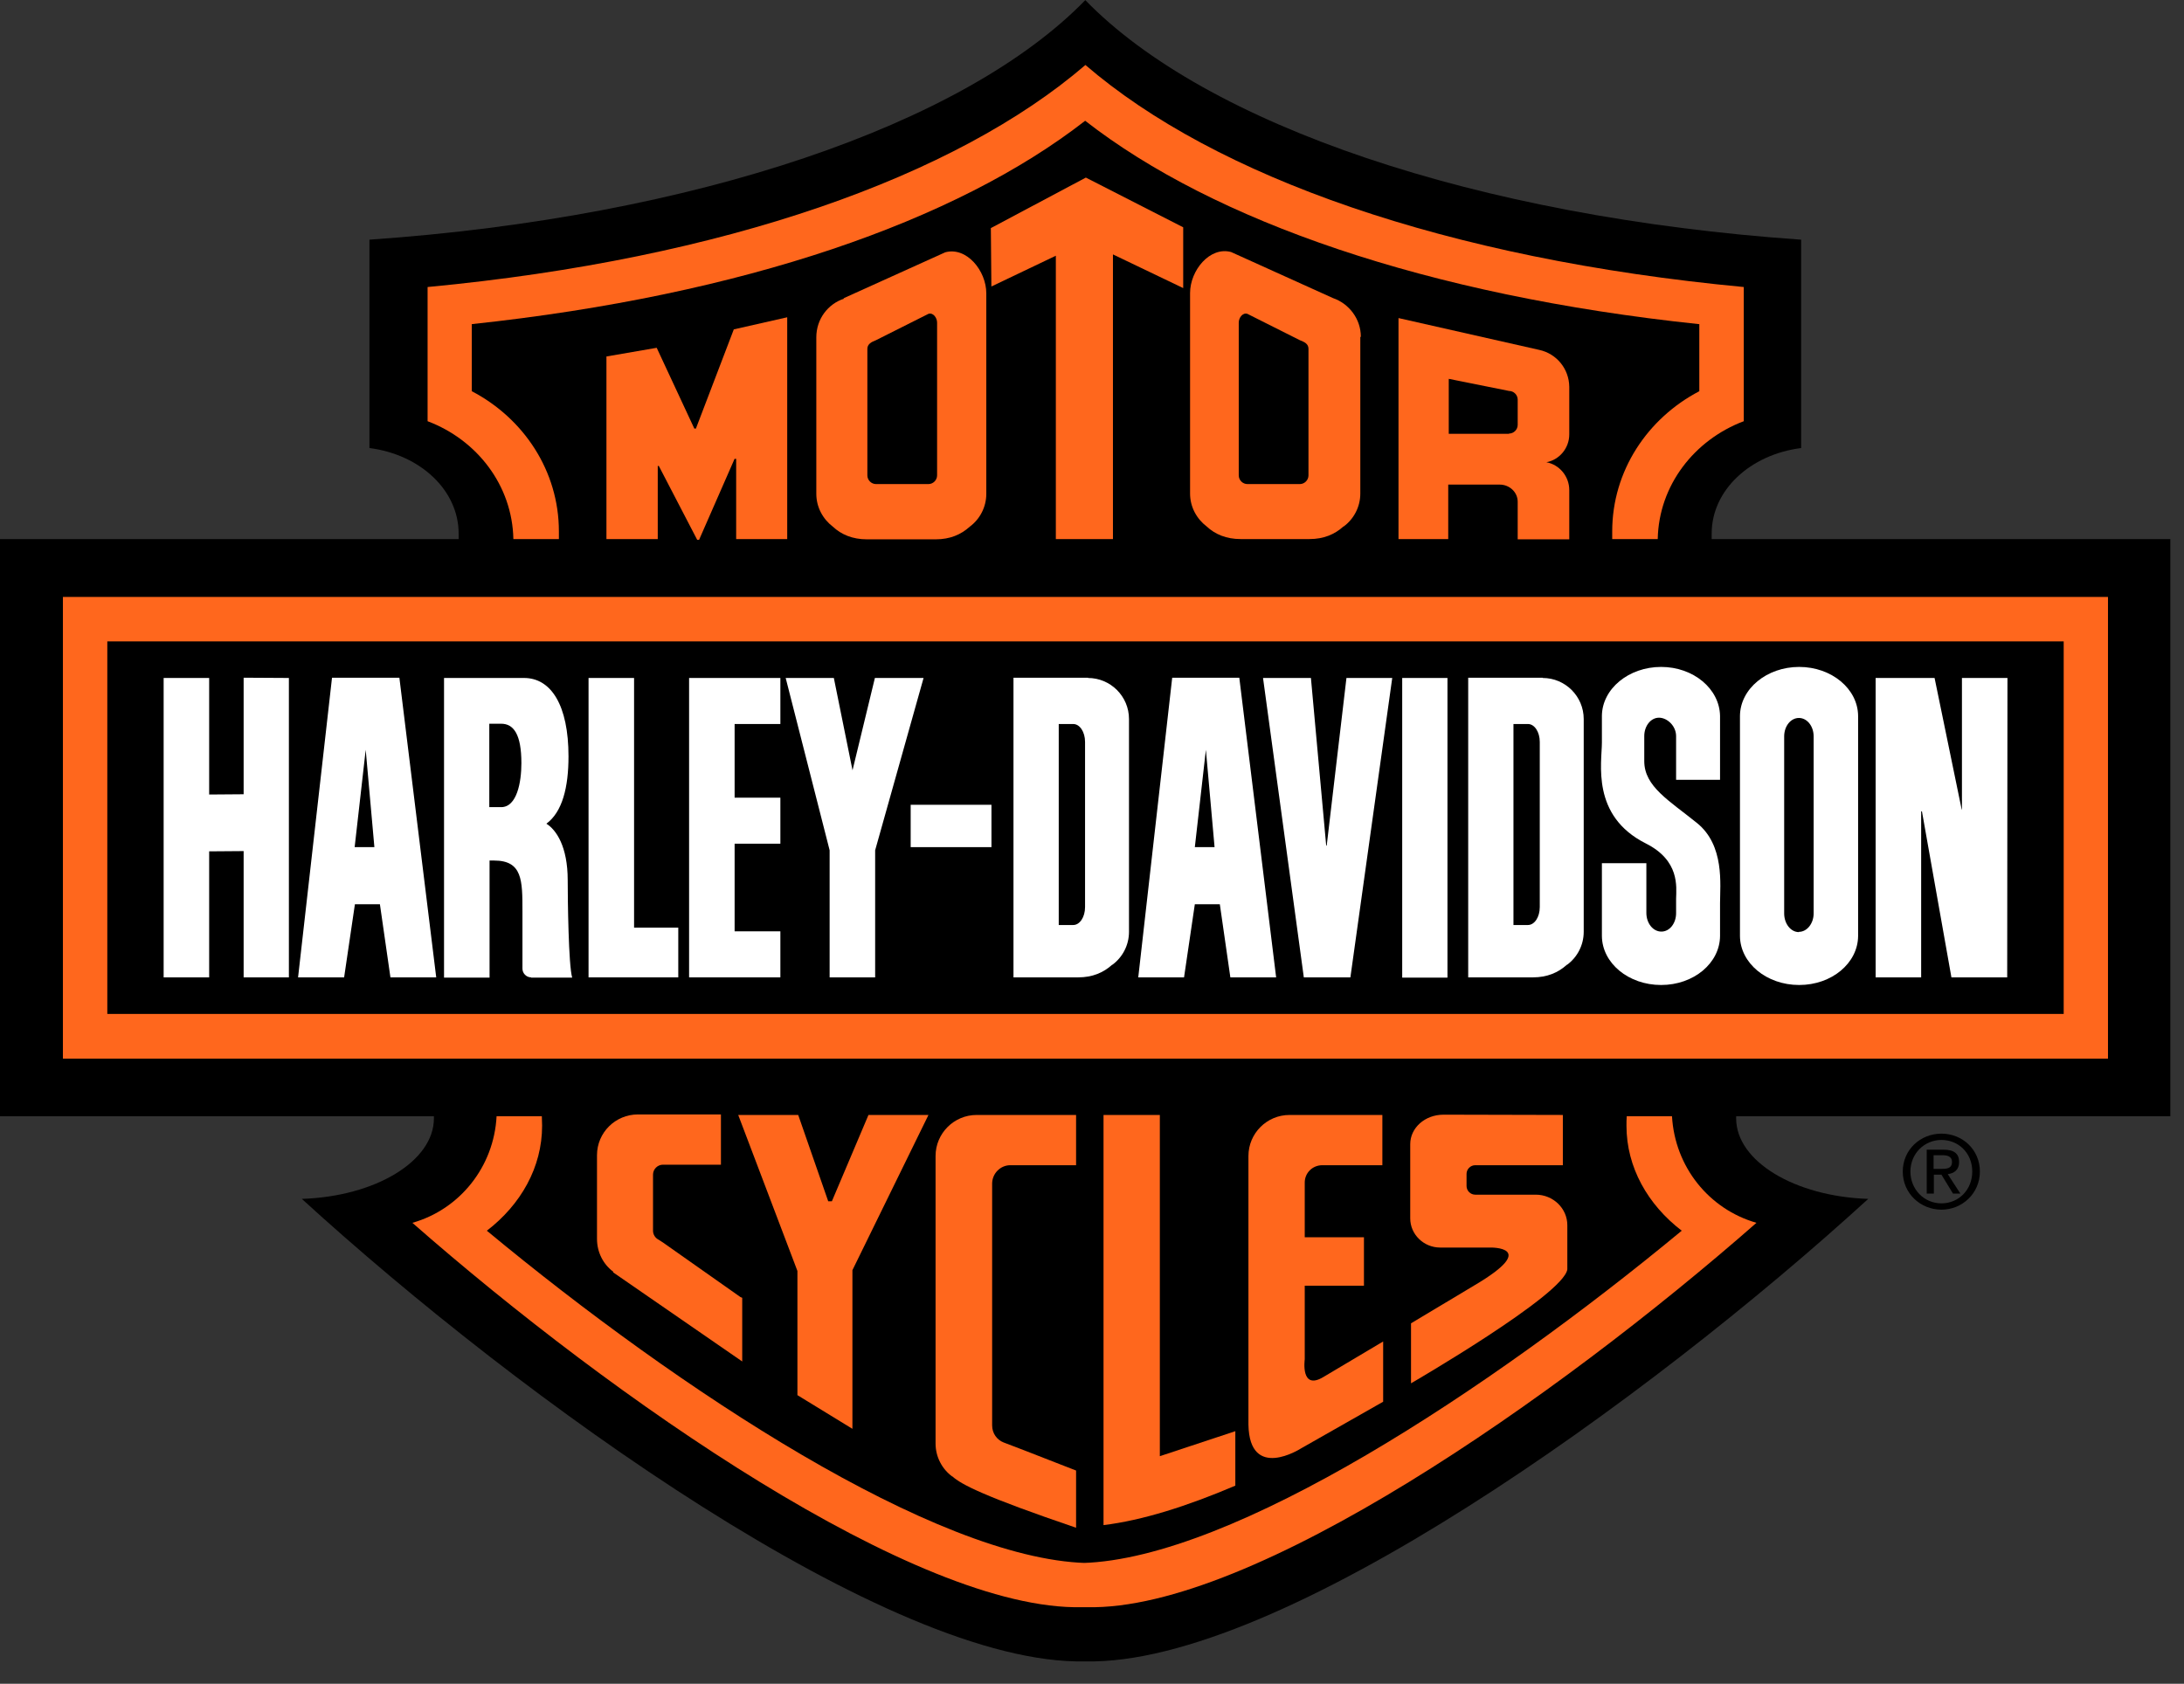 <svg width="83" height="64" viewBox="0 0 83 64" fill="none" xmlns="http://www.w3.org/2000/svg">
<rect x="0" y="0" width="83" height="64" fill="#333333" stroke="none"/>
<g clip-path="url(#clip0_596_13367)">
<path d="M41.24 0C45.83 4.73 56.07 8.25 68.45 9.11V17.03C66.5 17.28 65.05 18.64 65.05 20.28C65.05 20.35 65.05 20.42 65.05 20.49H82.48V42.43H65.98C65.98 42.43 65.98 42.49 65.98 42.51C65.98 44.14 68.21 45.48 71 45.57C62.66 53.19 48.64 63.32 41.24 63.15C33.84 63.32 19.81 53.19 11.47 45.57C14.26 45.48 16.49 44.14 16.49 42.51C16.49 42.48 16.49 42.45 16.49 42.43H0V20.49H17.43C17.43 20.42 17.43 20.35 17.43 20.28C17.43 18.64 15.98 17.28 14.04 17.03V9.11C26.43 8.25 36.66 4.73 41.25 0L41.24 0Z" fill="black"/>
<path d="M80.111 22.69H2.391V40.24H80.111V22.69Z" fill="#FF671D"/>
<path d="M64.56 12.32C54.23 11.23 46.13 8.4 41.24 4.59C36.35 8.4 28.26 11.22 17.93 12.32V14.87C19.9 15.9 21.24 17.9 21.24 20.2C21.24 20.3 21.24 20.4 21.24 20.49H19.51C19.47 18.45 18.13 16.72 16.25 16.01V10.91C27.58 9.84 36.33 6.7 41.25 2.47C46.17 6.71 54.94 9.84 66.27 10.91V16.01C64.39 16.72 63.04 18.45 63 20.49H61.27C61.27 20.39 61.27 20.3 61.27 20.2C61.27 17.9 62.61 15.9 64.58 14.87V12.32H64.56Z" fill="#FF671D"/>
<path d="M20.592 42.43C20.592 42.55 20.602 42.67 20.602 42.79C20.602 44.37 19.792 45.79 18.502 46.78C25.812 52.84 35.542 59.24 41.272 59.41H41.142C46.872 59.24 56.602 52.83 63.912 46.78C62.622 45.79 61.812 44.37 61.812 42.79C61.812 42.67 61.812 42.55 61.822 42.43H63.542C63.652 44.35 64.942 45.96 66.752 46.48C59.152 53.15 47.582 61.23 41.312 61.09C41.272 61.09 41.222 61.09 41.172 61.09H41.242C41.242 61.09 41.152 61.09 41.112 61.09C34.842 61.23 23.272 53.15 15.672 46.48C17.472 45.97 18.772 44.35 18.872 42.43H20.592Z" fill="#FF671D"/>
<path d="M28.055 42.38H30.335L31.475 45.66H31.615L33.005 42.38H35.285L32.395 48.28V54.31L30.305 53.03V48.31L28.055 42.38Z" fill="#FF671D"/>
<path d="M23.297 48.36L28.207 51.75V49.33L28.137 49.3L25.198 47.23L25.027 47.12C24.907 47.06 24.817 46.93 24.817 46.78V44.65C24.817 44.44 24.988 44.27 25.198 44.27H27.398V42.36H24.247C23.387 42.36 22.688 43.05 22.688 43.91V47.09C22.688 47.6 22.927 48.06 23.308 48.34L23.297 48.36Z" fill="#FF671D"/>
<path d="M40.905 55.9L38.905 55.12L38.145 54.83C37.885 54.73 37.705 54.48 37.705 54.18V44.99C37.705 44.61 38.015 44.29 38.395 44.29H40.895V42.38H37.115C36.255 42.38 35.555 43.08 35.555 43.94V54.87C35.555 55.38 35.805 55.84 36.185 56.12H36.195C36.525 56.42 37.395 56.88 40.895 58.07V55.9H40.905Z" fill="#FF671D"/>
<path d="M44.078 42.38H41.938V57.97C43.417 57.79 45.117 57.25 46.947 56.47V54.4L44.078 55.35V42.39V42.38Z" fill="#FF671D"/>
<path d="M52.535 44.29V42.38H49.005C48.145 42.38 47.445 43.08 47.445 43.94V54.15C47.485 56.31 49.435 55.06 49.435 55.06L52.565 53.28V50.99L50.295 52.34C49.415 52.87 49.585 51.67 49.585 51.67V48.87H51.835V47.03H49.585V44.97C49.575 44.59 49.875 44.29 50.255 44.29H52.535Z" fill="#FF671D"/>
<path d="M56.064 44.29C55.884 44.29 55.734 44.44 55.734 44.62V45.08C55.734 45.26 55.884 45.41 56.064 45.41H58.364C59.024 45.41 59.564 45.93 59.564 46.57V48.25C59.424 49.22 53.624 52.58 53.624 52.58V50.3L56.044 48.85C58.534 47.38 56.644 47.42 56.644 47.42H54.734C54.104 47.42 53.594 46.92 53.594 46.31V43.49C53.594 42.87 54.154 42.37 54.854 42.37H55.234L59.394 42.38V44.29H56.054H56.064Z" fill="#FF671D"/>
<path d="M24.997 20.49H23.047V13.55L24.957 13.22L26.387 16.29H26.447L27.887 12.52L29.917 12.06V20.49H27.977V17.44H27.917L26.567 20.52H26.497L25.037 17.71H24.997V20.49Z" fill="#FF671D"/>
<path d="M42.296 9.67V20.49H40.126V9.72L37.676 10.89L37.656 8.67L41.266 6.75L44.966 8.64V10.95L42.296 9.67Z" fill="#FF671D"/>
<path d="M51.697 12.81V18.76C51.697 19.27 51.447 19.73 51.067 20.01H51.057C50.727 20.31 50.307 20.49 49.767 20.49H47.147C46.607 20.49 46.177 20.31 45.857 20.01C45.477 19.72 45.227 19.27 45.227 18.76V11.14C45.227 10.28 45.977 9.36 46.787 9.58L50.657 11.33C51.267 11.54 51.717 12.12 51.717 12.8L51.697 12.81ZM47.077 16.47V18.07C47.077 18.25 47.227 18.4 47.407 18.4H49.397C49.577 18.4 49.727 18.25 49.727 18.07V13.26C49.727 13.07 49.577 13 49.397 12.93L47.407 11.93C47.227 11.87 47.077 12.08 47.077 12.26V16.47Z" fill="#FF671D"/>
<path d="M32.053 11.34L35.923 9.59C36.733 9.37 37.483 10.29 37.483 11.15V18.77C37.483 19.28 37.233 19.74 36.853 20.02C36.523 20.32 36.103 20.5 35.563 20.5H32.943C32.403 20.5 31.973 20.32 31.653 20.02C31.273 19.73 31.023 19.28 31.023 18.77V12.82C31.023 12.13 31.463 11.55 32.083 11.35L32.053 11.34ZM35.613 12.26C35.613 12.08 35.463 11.87 35.283 11.93L33.293 12.93C33.113 13 32.963 13.08 32.963 13.26V18.07C32.963 18.25 33.113 18.4 33.293 18.4H35.283C35.463 18.4 35.613 18.25 35.613 18.07V12.26Z" fill="#FF671D"/>
<path d="M55.038 18.4V20.49H53.148V12.09L58.498 13.3C59.148 13.44 59.628 14.01 59.638 14.7V16.51C59.638 17.04 59.258 17.48 58.768 17.57C59.258 17.66 59.638 18.1 59.638 18.63V20.5H57.678V19.07C57.678 18.71 57.368 18.42 56.998 18.42H55.038V18.4ZM57.348 16.48C57.528 16.48 57.678 16.33 57.678 16.15V15.19C57.678 15.01 57.528 14.86 57.348 14.86L55.058 14.4V16.49H57.348V16.48Z" fill="#FF671D"/>
<path d="M78.428 24.38H4.078V38.54H78.428V24.38Z" fill="black"/>
<path d="M7.949 30.2V25.77H6.219V37.15H7.949V32.36L9.259 32.35V37.15H10.979V25.77L9.259 25.76V30.19L7.949 30.2Z" fill="white"/>
<path d="M25.777 37.15V35.26H24.097V25.77H22.367V37.15H25.777Z" fill="white"/>
<path d="M29.657 37.15V35.4H27.918V32.069H29.657V30.32H27.918V27.52H29.657V25.77H26.188V37.15H29.657Z" fill="white"/>
<path d="M37.679 30.59H34.609V32.2H37.679V30.59Z" fill="white"/>
<path d="M49.55 37.15H51.32L52.91 25.77H51.17L50.42 32.139H50.4L49.82 25.77H48L49.55 37.15Z" fill="white"/>
<path d="M55.009 25.77H53.289V37.16H55.009V25.77Z" fill="white"/>
<path d="M73.011 37.15V30.84H73.041L74.161 37.15H76.281L76.291 25.77H74.561V30.77H74.551L73.521 25.77H71.281V37.15H73.011Z" fill="white"/>
<path d="M31.529 37.15H33.259V32.319L35.099 25.77H33.249L32.399 29.279L31.689 25.77H29.859L31.529 32.319V37.15Z" fill="white"/>
<path d="M65.368 34.33V35.55V35.58C65.358 36.61 64.368 37.44 63.128 37.44C61.888 37.44 60.888 36.61 60.878 35.58V32.81H62.568V34.7C62.568 35.09 62.818 35.41 63.138 35.41C63.458 35.41 63.698 35.09 63.698 34.71V34.16C63.708 33.7 63.838 32.71 62.548 32.06C60.458 31.01 60.878 28.99 60.878 28.22V28.01V27.43V27.21C60.888 26.18 61.898 25.35 63.128 25.35C64.358 25.35 65.348 26.18 65.368 27.21V29.64H63.698V27.98C63.698 27.59 63.358 27.28 63.048 27.28C62.738 27.28 62.488 27.59 62.488 27.98V28.93C62.488 29.9 63.438 30.43 64.488 31.28C65.548 32.13 65.368 33.63 65.368 34.33Z" fill="white"/>
<path d="M70.615 27.21V35.58C70.605 36.61 69.615 37.44 68.375 37.44C67.135 37.44 66.135 36.61 66.125 35.58V27.21C66.135 26.18 67.145 25.35 68.375 25.35C69.605 25.35 70.605 26.18 70.615 27.21ZM68.365 35.42C68.675 35.42 68.925 35.1 68.925 34.72V27.99C68.925 27.6 68.675 27.29 68.365 27.29C68.055 27.29 67.805 27.6 67.805 27.99V34.72C67.805 35.11 68.055 35.43 68.365 35.43V35.42Z" fill="white"/>
<path d="M58.627 25.77C59.487 25.77 60.187 26.47 60.187 27.33V35.42C60.187 35.93 59.937 36.39 59.557 36.67H59.547C59.217 36.97 58.797 37.15 58.257 37.15H55.797V25.76H58.637L58.627 25.77ZM58.517 34.49V28.2C58.517 27.82 58.317 27.52 58.067 27.52H57.877H57.517V35.16H58.067C58.317 35.16 58.517 34.86 58.517 34.48V34.49Z" fill="white"/>
<path d="M43.258 37.15L44.548 25.76H47.098L48.498 37.15H46.758L46.358 34.37H45.408L44.998 37.15H43.258ZM45.828 28.5L45.408 32.2H46.158L45.828 28.5Z" fill="white"/>
<path d="M41.346 25.77C42.206 25.77 42.906 26.47 42.906 27.33V35.42C42.906 35.93 42.656 36.39 42.276 36.67H42.266C41.936 36.97 41.516 37.15 40.976 37.15H38.516V25.76H41.356L41.346 25.77ZM41.236 34.49V28.2C41.236 27.82 41.036 27.52 40.786 27.52H40.596H40.236V35.16H40.786C41.036 35.16 41.236 34.86 41.236 34.48V34.49Z" fill="white"/>
<path d="M11.328 37.15L12.618 25.76H15.178L16.578 37.15H14.838L14.438 34.37H13.488L13.078 37.15H11.328ZM13.898 28.5L13.478 32.2H14.228L13.898 28.5Z" fill="white"/>
<path d="M20.185 37.15C20.005 37.15 19.855 36.999 19.855 36.819V34.639C19.855 33.459 19.855 32.709 18.775 32.709H18.605V37.16H16.875V25.77H19.915C20.945 25.77 21.605 26.809 21.605 28.75C21.605 29.919 21.375 30.86 20.765 31.309C21.135 31.54 21.575 32.169 21.575 33.459C21.575 34.19 21.605 36.69 21.745 37.16H20.185V37.15ZM18.595 30.68H19.045C19.645 30.68 19.815 29.73 19.815 29.009C19.815 27.919 19.525 27.509 19.045 27.509H18.595V30.68Z" fill="white"/>
<path d="M72.312 44.53C72.312 43.7 72.983 43.09 73.782 43.09C74.582 43.09 75.243 43.7 75.243 44.53C75.243 45.36 74.573 45.98 73.782 45.98C72.993 45.98 72.312 45.37 72.312 44.53ZM73.782 45.74C74.433 45.74 74.953 45.23 74.953 44.53C74.953 43.83 74.433 43.33 73.782 43.33C73.132 43.33 72.603 43.85 72.603 44.53C72.603 45.21 73.123 45.74 73.782 45.74ZM73.472 45.37H73.222V43.7H73.862C74.263 43.7 74.453 43.85 74.453 44.17C74.453 44.47 74.263 44.6 74.022 44.63L74.502 45.37H74.222L73.782 44.65H73.493V45.37H73.472ZM73.772 44.43C73.983 44.43 74.183 44.42 74.183 44.16C74.183 43.95 73.993 43.91 73.823 43.91H73.483V44.43H73.782H73.772Z" fill="black"/>
</g>
<defs>
<clipPath id="clip0_596_13367">
<rect width="82.5" height="63.16" fill="white"/>
</clipPath>
</defs>
</svg>
